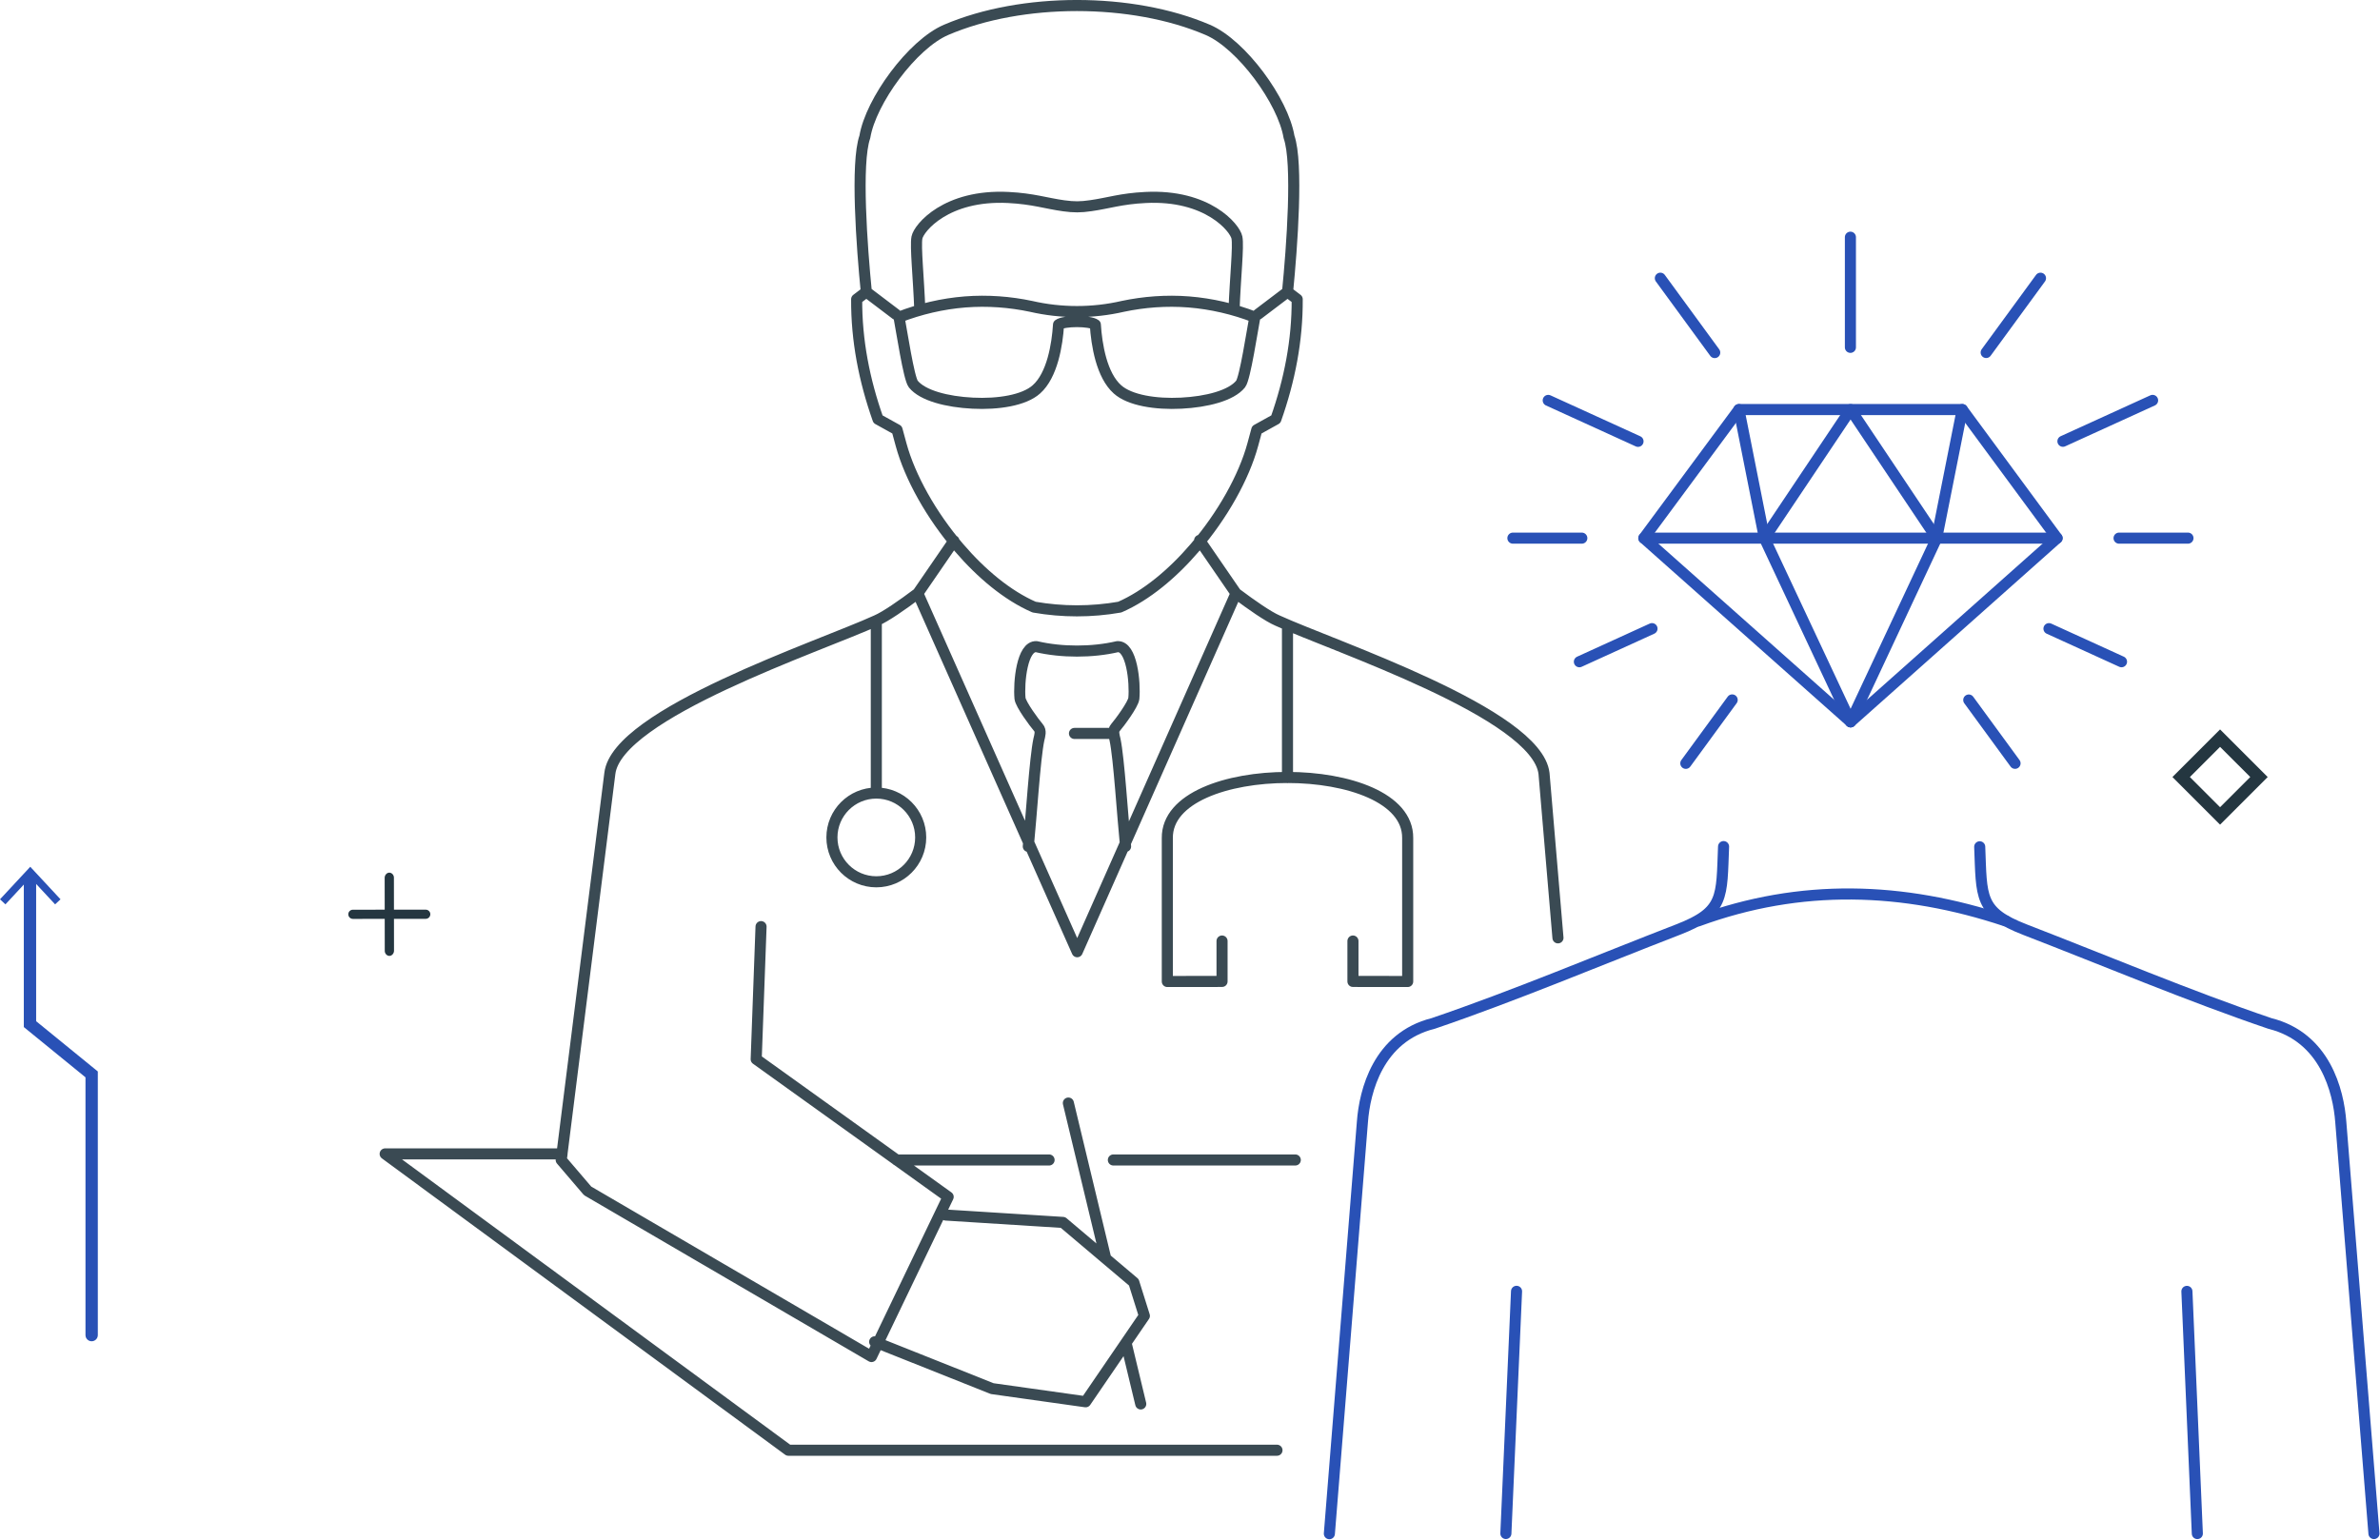 <?xml version="1.0" encoding="UTF-8" standalone="no"?>
<!DOCTYPE svg PUBLIC "-//W3C//DTD SVG 1.1//EN" "http://www.w3.org/Graphics/SVG/1.1/DTD/svg11.dtd">
<svg width="100%" height="100%" viewBox="0 0 859 556" version="1.1" xmlns="http://www.w3.org/2000/svg" xmlns:xlink="http://www.w3.org/1999/xlink" xml:space="preserve" xmlns:serif="http://www.serif.com/" style="fill-rule:evenodd;clip-rule:evenodd;stroke-linecap:round;stroke-linejoin:round;stroke-miterlimit:10;">
    <g transform="matrix(1,0,0,1,-2127.54,-3804.37)">
        <g transform="matrix(2,0,0,2,0,0)">
            <g transform="matrix(1,0,0,1,1458.96,2042.44)">
                <path d="M0,-0.001L5.448,5.447L10.896,-0.001L5.448,-5.447L0,-0.001ZM5.448,8.594L-3.149,-0.001L5.448,-8.595L14.043,-0.001L5.448,8.594Z" style="fill:rgb(36,54,64);fill-rule:nonzero;"/>
            </g>
            <g transform="matrix(1,0,0,1,1127.46,2066.38)">
                <path d="M0,1.668C-0.46,1.668 -0.835,1.296 -0.835,0.835C-0.835,0.374 -0.462,0.008 -0.001,0.008L13.13,0L13.131,0C13.592,0 13.966,0.364 13.966,0.825C13.966,1.286 13.593,1.657 13.132,1.657L0.001,1.668L0,1.668Z" style="fill:rgb(36,54,64);fill-rule:nonzero;"/>
            </g>
            <g transform="matrix(1,0,0,1,1134.04,2059.7)">
                <path d="M0,15.025C-0.461,15.025 -0.835,14.593 -0.835,14.131L-0.852,0.918C-0.853,0.457 -0.479,0 -0.018,0L-0.017,0C0.444,0 0.817,0.425 0.817,0.887L0.834,14.104C0.835,14.564 0.462,15.025 0.001,15.025L0,15.025Z" style="fill:rgb(36,54,64);fill-rule:nonzero;"/>
            </g>
            <g transform="matrix(1,0,0,1,1080.31,2059.7)">
                <path d="M0,84.585C-0.614,84.585 -1.113,84.086 -1.113,83.472L-1.113,36.943L-12.242,27.872L-12.242,1.114C-12.242,0.499 -11.744,0 -11.13,0C-10.515,0 -10.017,0.499 -10.017,1.114L-10.017,26.815L1.113,35.885L1.113,83.472C1.113,84.086 0.614,84.585 0,84.585" style="fill:rgb(41,81,182);fill-rule:nonzero;"/>
            </g>
            <g transform="matrix(1,0,0,1,1063.77,2059.55)">
                <path d="M0,4.962L0.979,5.873L5.461,1.05L9.945,5.873L10.923,4.962L5.461,-0.911L0,4.962Z" style="fill:rgb(41,81,182);fill-rule:nonzero;"/>
            </g>
            <g transform="matrix(1,0,0,1,1201.11,1996.23)">
                <path d="M0,73.213L-0.876,97.145L33.768,121.994L19.928,150.812L-31.297,120.909L-36.064,115.332L-35.912,114.235L-67.832,114.235L4.932,167.724L93.107,167.724M24.444,115.332L51.979,115.332M63.58,115.332L96.409,115.332M20.505,148.155L41.714,156.604L58.578,158.976L69.176,143.471L67.272,137.416L54.484,126.606L33.329,125.272M95.012,-41.356L96.755,-40.033C96.8,-32.62 95.387,-25.421 92.902,-18.378L89.467,-16.471L88.74,-13.789C87.148,-7.925 83.275,-1.013 78.299,4.791C74.289,9.475 69.555,13.443 64.73,15.541C59.63,16.435 54.38,16.435 49.282,15.541C44.455,13.443 39.721,9.475 35.71,4.791C30.734,-1.013 26.863,-7.925 25.272,-13.789L24.543,-16.471L21.107,-18.378C18.623,-25.421 17.213,-32.62 17.255,-40.033L19.001,-41.356M53.686,-35.444C53.575,-33.633 53.289,-31.357 52.679,-29.2C52.067,-27.054 51.123,-25.028 49.69,-23.765C47.481,-21.775 42.763,-21.036 38.183,-21.274C33.598,-21.501 29.146,-22.633 27.469,-24.73C27.066,-25.243 26.536,-27.674 26.053,-30.272C25.573,-32.846 25.127,-35.612 24.9,-36.803C28.685,-38.269 32.755,-39.222 36.821,-39.545C40.883,-39.866 44.952,-39.545 48.722,-38.746C54.153,-37.494 59.859,-37.494 65.288,-38.746C69.061,-39.545 73.124,-39.866 77.188,-39.545C81.255,-39.222 85.328,-38.269 89.109,-36.803C88.883,-35.612 88.441,-32.846 87.959,-30.272C87.477,-27.674 86.949,-25.243 86.544,-24.73C84.863,-22.633 80.409,-21.501 75.827,-21.274C71.25,-21.036 66.53,-21.775 64.319,-23.765C62.893,-25.028 61.942,-27.054 61.331,-29.2C60.724,-31.357 60.438,-33.633 60.327,-35.444C59.364,-36.183 54.646,-36.183 53.686,-35.444ZM28.651,-38.078C28.445,-43.859 27.82,-49.592 28.136,-51.176C28.484,-52.917 33.434,-58.971 44.631,-58.399C49.106,-58.172 51.427,-57.338 54.639,-56.897C56.486,-56.647 57.663,-56.647 59.511,-56.921C62.657,-57.362 64.97,-58.185 69.379,-58.399C80.579,-58.971 85.527,-52.917 85.876,-51.176C86.195,-49.592 85.566,-43.859 85.358,-38.078M24.344,-37.304L18.998,-41.356C18.199,-49.413 17.07,-64.608 18.732,-69.34C19.802,-75.787 27.284,-86.037 33.4,-88.659C47.063,-94.511 66.95,-94.511 80.609,-88.659C86.729,-86.037 94.211,-75.787 95.277,-69.34C96.939,-64.608 95.813,-49.413 95.015,-41.356L89.669,-37.304M-36.064,115.332L-27.286,45.563C-26.005,34.741 10.69,22.609 20.801,17.973C22.475,17.257 25.493,15.16 28.297,13.051L57.056,77.742L85.713,13.051C88.517,15.16 91.535,17.257 93.212,17.973C103.315,22.609 140.021,34.753 141.296,45.563L143.813,75.239M28.297,13.051L34.804,3.575M65.786,58.733C65.234,53.298 64.6,42.87 63.881,39.461C63.712,38.722 63.42,37.888 63.965,37.268C64.692,36.434 67.147,33.12 67.278,32.024C67.543,29.151 66.911,22.502 64.308,22.68C59.772,23.741 54.237,23.741 49.705,22.68C47.101,22.502 46.469,29.151 46.734,32.024C46.868,33.12 49.32,36.434 50.045,37.268C50.596,37.888 50.301,38.722 50.134,39.461C49.413,42.87 48.781,53.298 48.23,58.733M79.146,3.492L85.713,13.051M63.655,38.341L56.561,38.341M95.003,18.795L95.003,46.314M83.192,75.811L83.192,83.105L73.317,83.117L73.317,57.231C73.162,42.643 116.846,42.643 116.693,57.231L116.693,83.117L106.816,83.105L106.816,75.811M20.801,17.973L20.801,49.103M20.801,49.103C25.222,49.103 28.81,52.69 28.81,57.112C28.81,61.534 25.222,65.121 20.801,65.121C16.379,65.121 12.791,61.534 12.791,57.112C12.791,52.69 16.379,49.103 20.801,49.103ZM62.21,133.137L55.459,105.058M68.521,159.369L65.977,148.798" style="fill:none;fill-rule:nonzero;stroke:rgb(58,74,83);stroke-width:2px;"/>
            </g>
            <g transform="matrix(-0.043,-0.999,-0.999,0.043,1481.16,2155.25)">
                <path d="M-22.827,21.858L20.931,21.858" style="fill:none;fill-rule:nonzero;stroke:rgb(41,81,182);stroke-width:2px;"/>
            </g>
            <g transform="matrix(0.044,-0.999,-0.999,-0.044,1358.28,2159.04)">
                <path d="M-20.927,21.858L22.831,21.858" style="fill:none;fill-rule:nonzero;stroke:rgb(41,81,182);stroke-width:2px;"/>
            </g>
            <g transform="matrix(1,0,0,1,1370.23,2061.63)">
                <path d="M0,6.781C18.49,0 36.987,0.608 55.473,6.781" style="fill:none;fill-rule:nonzero;stroke:rgb(41,81,182);stroke-width:2px;"/>
            </g>
            <g transform="matrix(-0.52,0.854,0.854,0.52,1527.92,2118.94)">
                <path d="M1.004,-124.549C8.599,-119.492 11.108,-118.592 9.525,-109.761C6.816,-94.749 4.346,-78.183 1.004,-63.207C-2.041,-53.439 4.969,-46.323 9.547,-43.047L69.893,0.707" style="fill:none;fill-rule:nonzero;stroke:rgb(41,81,182);stroke-width:2px;"/>
            </g>
            <g transform="matrix(0.08,-0.997,-0.997,-0.08,1398.28,2157.52)">
                <path d="M-28.992,92.568L45.546,92.568C51.174,92.605 61.028,90.956 64.295,81.253C70.377,67.176 78.1,52.307 84.718,38.566C88.62,30.477 91.179,31.227 100.296,31.589" style="fill:none;fill-rule:nonzero;stroke:rgb(41,81,182);stroke-width:2px;"/>
            </g>
            <g transform="matrix(0,1,1,0,1407.64,1954.94)">
                <path d="M-9.941,-9.941L9.941,-9.941" style="fill:none;fill-rule:nonzero;stroke:rgb(41,81,182);stroke-width:2px;"/>
            </g>
            <g transform="matrix(0.59,0.807,0.807,-0.59,1370.83,1951.19)">
                <path d="M-3.409,-6.715L13.226,-6.715" style="fill:none;fill-rule:nonzero;stroke:rgb(41,81,182);stroke-width:2px;"/>
            </g>
            <g transform="matrix(0.59,0.807,0.807,-0.59,1425.38,2027.51)">
                <path d="M-2.901,-5.714L11.255,-5.714" style="fill:none;fill-rule:nonzero;stroke:rgb(41,81,182);stroke-width:2px;"/>
            </g>
            <g transform="matrix(0.91,0.415,0.415,-0.91,1345.43,1971.43)">
                <path d="M-0.802,-3.694L17.004,-3.694" style="fill:none;fill-rule:nonzero;stroke:rgb(41,81,182);stroke-width:2px;"/>
            </g>
            <g transform="matrix(0.91,0.415,0.415,-0.91,1435.36,2013.21)">
                <path d="M-0.648,-2.985L13.738,-2.985" style="fill:none;fill-rule:nonzero;stroke:rgb(41,81,182);stroke-width:2px;"/>
            </g>
            <g transform="matrix(-1,0,0,1,1336.79,1999.32)">
                <path d="M-12.438,0L0,0" style="fill:none;fill-rule:nonzero;stroke:rgb(41,81,182);stroke-width:2px;"/>
            </g>
            <g transform="matrix(-1,0,0,1,1446.18,1999.32)">
                <path d="M-12.436,0L0,0" style="fill:none;fill-rule:nonzero;stroke:rgb(41,81,182);stroke-width:2px;"/>
            </g>
            <g transform="matrix(-0.91,0.415,0.415,0.91,1438.31,1984.86)">
                <path d="M-16.982,-3.689L0.801,-3.689" style="fill:none;fill-rule:nonzero;stroke:rgb(41,81,182);stroke-width:2px;"/>
            </g>
            <g transform="matrix(-0.91,0.415,0.415,0.91,1350.62,2024.08)">
                <path d="M-13.752,-2.988L0.649,-2.988" style="fill:none;fill-rule:nonzero;stroke:rgb(41,81,182);stroke-width:2px;"/>
            </g>
            <g transform="matrix(0.59,-0.807,-0.807,-0.59,1374.33,2041)">
                <path d="M-2.906,5.725L11.276,5.725" style="fill:none;fill-rule:nonzero;stroke:rgb(41,81,182);stroke-width:2px;"/>
            </g>
            <g transform="matrix(-0.59,0.807,0.807,0.59,1429.62,1967.02)">
                <path d="M-13.211,-6.707L3.405,-6.707" style="fill:none;fill-rule:nonzero;stroke:rgb(41,81,182);stroke-width:2px;"/>
            </g>
            <g transform="matrix(1,0,0,1,1360.42,2009.26)">
                <path d="M0,-9.938L17.164,-33.151L57.467,-33.151L74.575,-9.938L37.319,23.213L0,-9.938Z" style="fill:none;fill-rule:nonzero;stroke:rgb(41,81,182);stroke-width:2px;"/>
            </g>
            <g transform="matrix(1,0,0,1,1360.42,1999.32)">
                <path d="M0,0L74.575,0" style="fill:none;fill-rule:nonzero;stroke:rgb(41,81,182);stroke-width:2px;"/>
            </g>
            <g transform="matrix(1,0,0,1,1377.58,2032.48)">
                <path d="M0,-56.364L4.605,-33.151L20.155,0" style="fill:none;fill-rule:nonzero;stroke:rgb(41,81,182);stroke-width:2px;"/>
            </g>
            <g transform="matrix(1,0,0,1,1417.88,2032.48)">
                <path d="M0,-56.364L-4.614,-33.151L-20.147,0" style="fill:none;fill-rule:nonzero;stroke:rgb(41,81,182);stroke-width:2px;"/>
            </g>
            <g transform="matrix(1,0,0,1,1382.18,1976.11)">
                <path d="M0,23.213L15.549,0L31.083,23.213" style="fill:none;fill-rule:nonzero;stroke:rgb(41,81,182);stroke-width:2px;"/>
            </g>
        </g>
    </g>
</svg>
